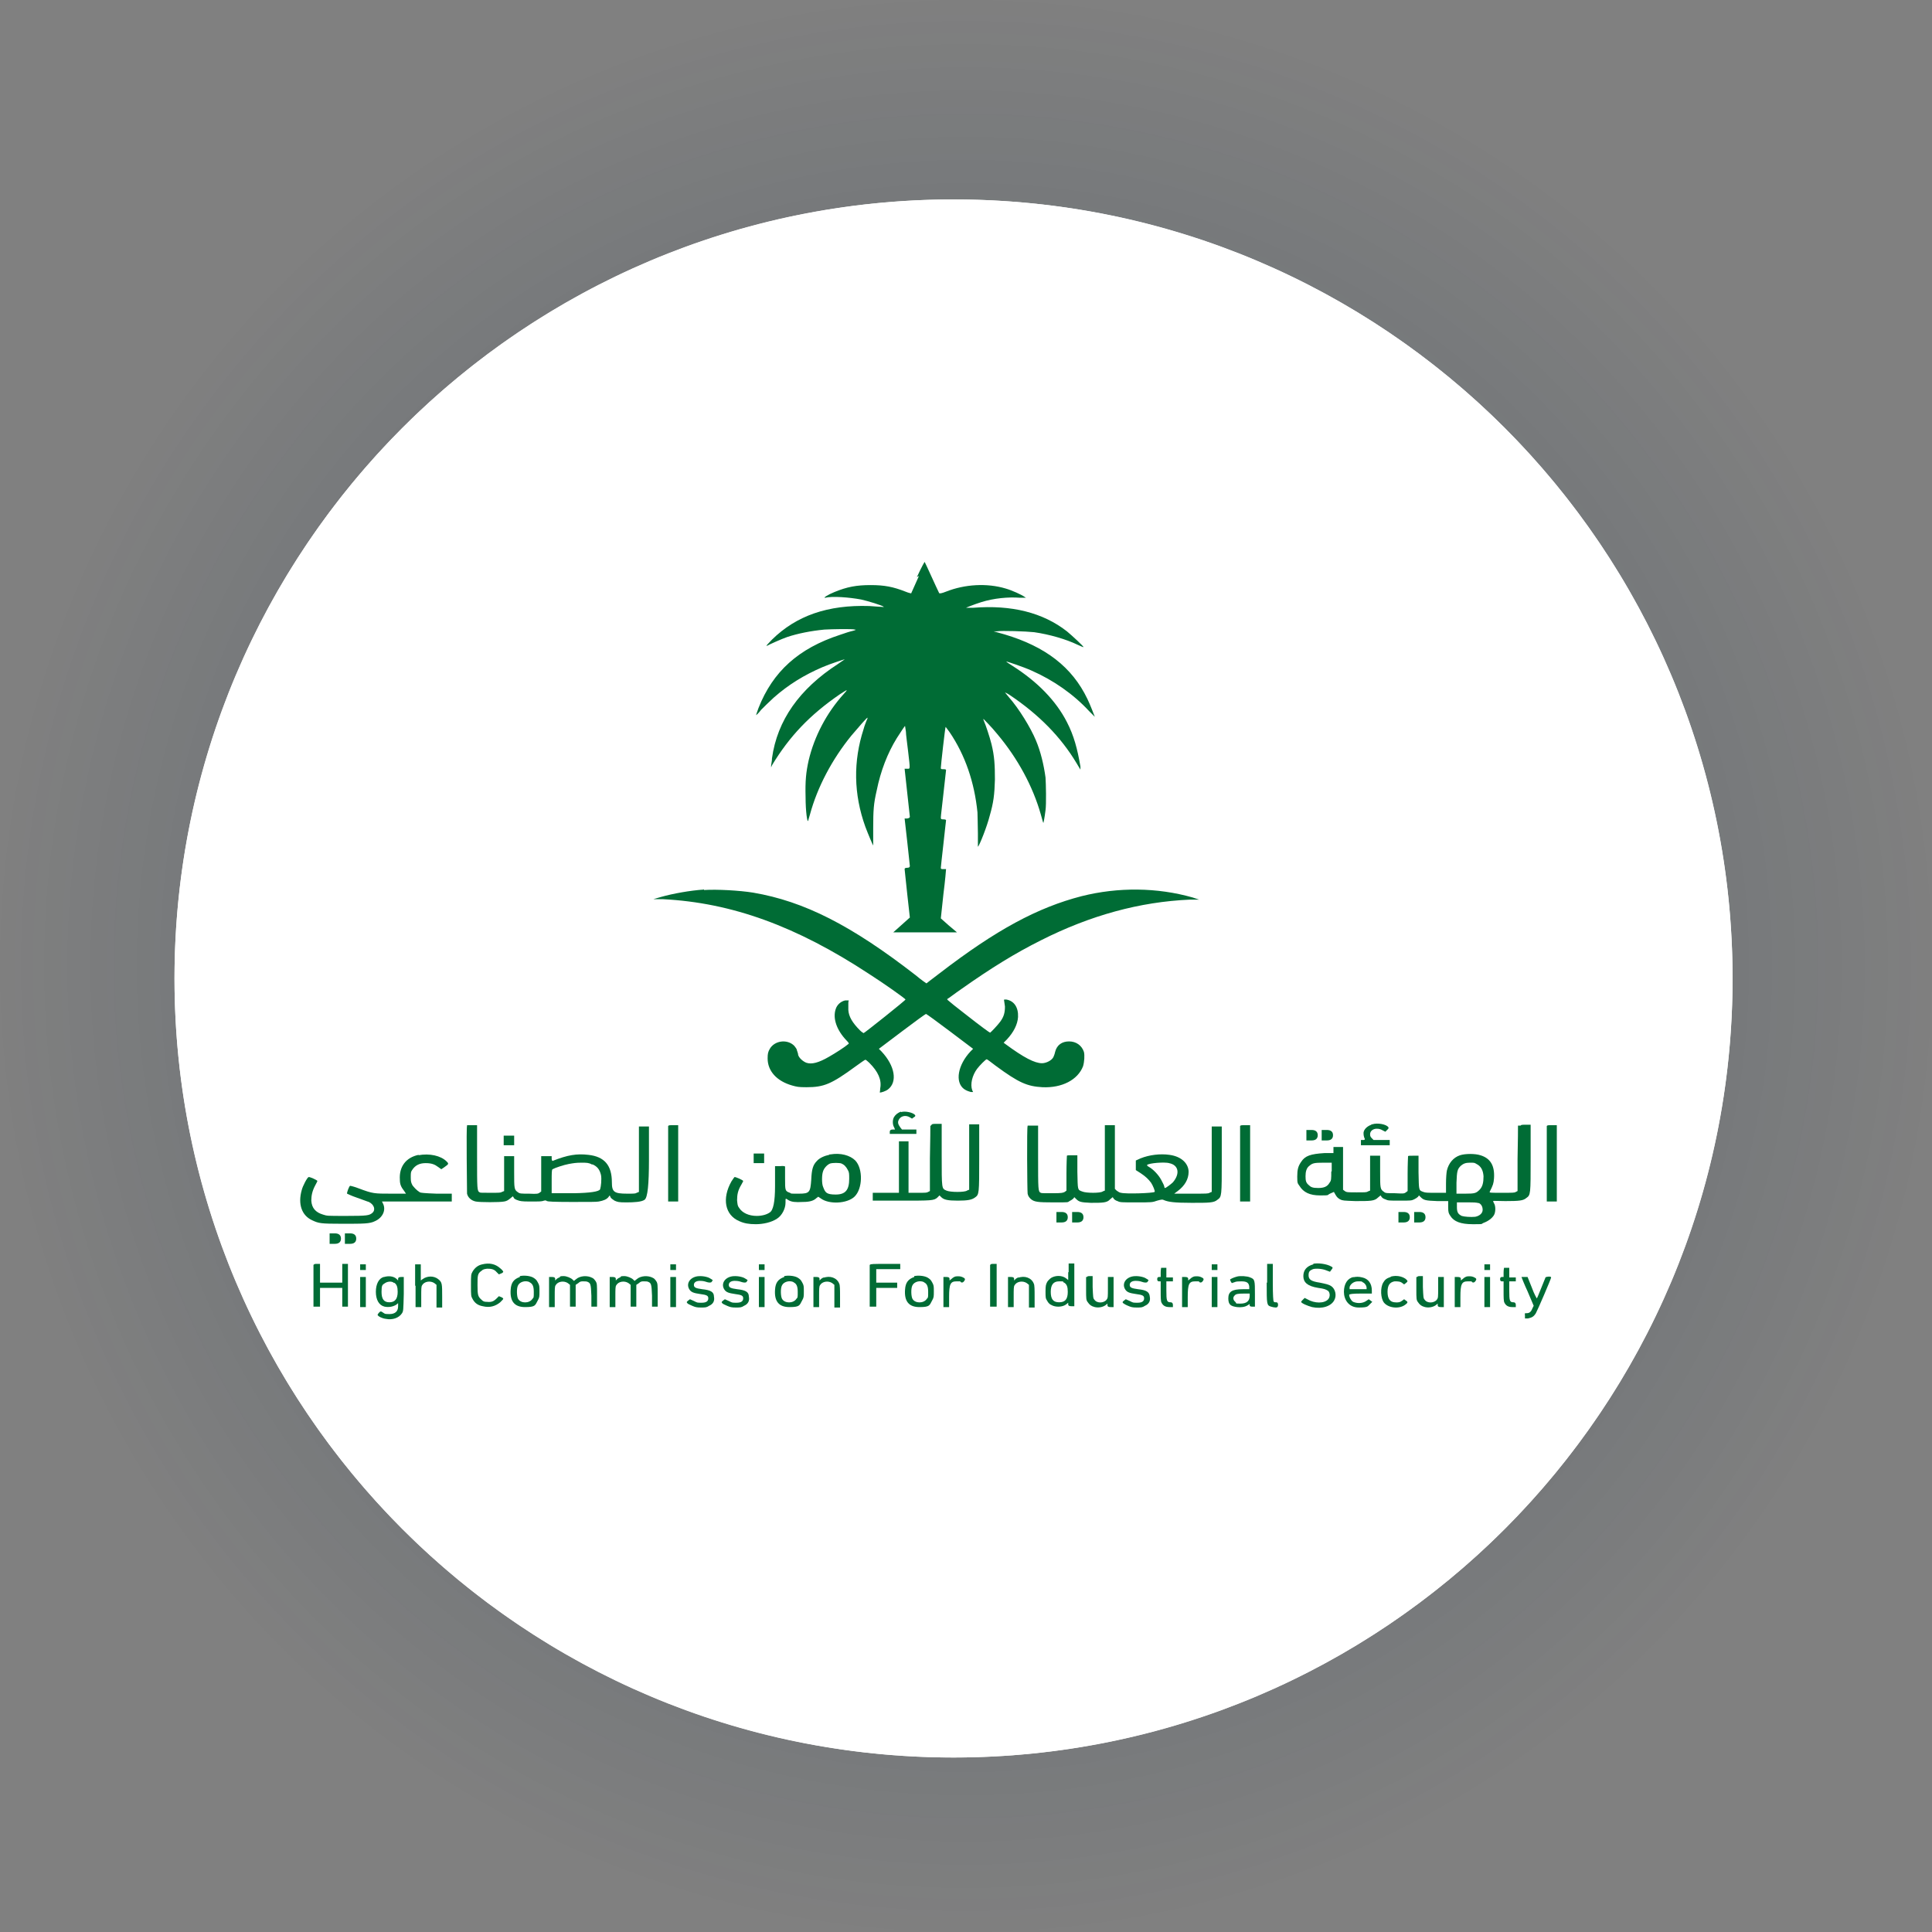 <svg xmlns="http://www.w3.org/2000/svg" width="310" height="310" viewBox="0 0 310 310" fill="none"><rect x="0" y="0" width="310" height="310" fill="#808080" stroke="none"/><circle cx="155" cy="155" r="155" fill="url(#paint0_radial_66_14515)" fill-opacity="0.33"></circle><circle cx="153" cy="157" r="125" fill="white"></circle><path d="M278 157C278 226.036 222.036 282 153 282C83.964 282 28 226.036 28 157C28 87.964 83.964 32 153 32C222.036 32 278 87.964 278 157Z" fill="white"></path><g clip-path="url(#clip0_66_14515)"><path d="M147.39 92.55C146.76 93.95 146.2 95.21 146.2 95.21C146.2 95.21 145.78 95.14 145.29 94.93C143.33 94.16 141.93 93.88 139.69 93.88C137.45 93.88 135.91 94.16 133.88 95C132.83 95.42 131.99 95.98 132.41 95.91C133.53 95.63 136.26 95.84 138.15 96.19C139.41 96.47 141.37 97.1 141.72 97.31C141.86 97.403 141.813 97.427 141.58 97.38C141.37 97.38 140.46 97.31 139.48 97.24C132.83 97.03 127.79 98.78 123.87 102.63C123.38 103.12 122.96 103.61 122.96 103.61H123.1C123.31 103.47 125.48 102.49 126.32 102.21C128 101.65 130.1 101.23 132.27 101.02C133.46 100.95 136.75 100.88 137.17 101.02C137.38 101.02 137.38 101.09 136.82 101.23C136.47 101.3 135.56 101.58 134.79 101.86C128.14 104.03 124.01 107.74 121.7 113.62C121.49 114.25 121.28 114.74 121.35 114.74C121.35 114.74 121.77 114.39 122.12 113.9C122.54 113.48 123.45 112.57 124.15 111.94C126.53 109.84 129.05 108.3 131.99 107.04C133.11 106.55 135.49 105.78 135.56 105.78C135.56 105.78 135.07 106.13 134.44 106.55C128.28 110.54 124.71 115.58 123.87 121.67C123.87 122.16 123.73 122.65 123.73 122.79V123.14L123.87 122.79C126.67 118.17 129.89 114.74 134.79 111.38C135.35 111.03 135.77 110.75 135.84 110.75C135.91 110.75 135.7 111.03 135.42 111.31C132.62 114.39 130.66 118.17 129.75 122.02C129.33 123.91 129.19 125.31 129.26 127.9C129.26 130.21 129.54 132.1 129.68 131.68C129.68 131.68 129.82 131.12 129.96 130.7C131.15 126.29 133.53 121.81 136.61 118.03C137.8 116.63 139.13 115.09 139.2 115.16C139.2 115.16 139.2 115.37 139.06 115.58C138.99 115.79 138.71 116.42 138.57 116.98C136.89 122.16 136.96 127.41 138.85 132.66C139.27 133.78 140.04 135.6 140.11 135.67V132.94C140.11 130 140.18 128.95 140.67 126.85C141.3 123.7 142.42 120.83 143.89 118.45C144.59 117.33 145.22 116.42 145.22 116.49C145.22 116.49 145.29 116.91 145.36 117.4C145.36 117.89 145.57 119.29 145.71 120.55C146.06 123.56 146.06 123.35 145.57 123.35C145.08 123.35 145.15 123.35 145.15 123.35C145.15 123.35 145.43 125.87 145.99 131.05C145.99 131.19 145.85 131.283 145.57 131.33C145.29 131.33 145.15 131.33 145.15 131.33C145.15 131.33 145.36 133.08 145.57 135.04C145.78 137.07 145.99 138.82 145.99 138.96C145.99 139.147 145.85 139.24 145.57 139.24C145.29 139.24 145.15 139.31 145.15 139.45C145.15 139.59 145.36 141.34 145.57 143.44L145.99 147.22L144.66 148.41L143.33 149.6H153.55L152.22 148.48L150.96 147.36L151.38 143.44C151.66 141.27 151.8 139.52 151.8 139.45H151.38C151.03 139.45 150.96 139.45 150.96 139.24C150.96 139.03 151.17 137.35 151.38 135.39C151.59 133.36 151.8 131.68 151.8 131.61C151.8 131.54 151.66 131.47 151.38 131.47C151.1 131.47 150.96 131.47 150.96 131.19C150.96 130.91 151.17 129.3 151.38 127.34C151.59 125.38 151.8 123.63 151.8 123.56C151.8 123.49 151.73 123.42 151.38 123.42C151.03 123.42 150.96 123.42 150.96 123.21C150.96 122.86 151.66 116.63 151.73 116.63C151.73 116.63 152.01 116.98 152.36 117.47C154.88 121.18 156.35 125.52 156.84 130.35C156.84 130.98 156.91 132.52 156.91 133.71V135.88C157.19 135.6 158.38 132.59 158.8 130.91C159.43 128.74 159.57 127.48 159.64 125.1C159.64 122.79 159.57 121.32 159.08 119.36C158.8 118.24 158.17 116.35 157.89 115.72C157.82 115.58 157.75 115.37 157.82 115.37C157.82 115.37 159.15 116.7 159.99 117.75C163.35 121.74 165.73 126.22 166.99 130.63C167.2 131.33 167.34 131.96 167.41 132.03C167.41 132.17 167.62 131.19 167.76 130C167.9 129.09 167.83 125.73 167.76 124.75C167.48 122.72 166.99 120.62 166.22 118.8C165.38 116.77 163.49 113.69 161.88 111.87C161.53 111.45 161.25 111.1 161.25 111.1C161.25 111.1 161.6 111.24 162.02 111.52C166.71 114.67 170.21 118.24 172.73 122.44L173.36 123.49V123C172.87 120.13 172.31 118.03 171.19 115.86C169.44 112.43 166.43 109.35 162.44 106.83C161.88 106.48 161.46 106.2 161.46 106.13C161.53 106.13 164.12 106.97 165.52 107.6C169.02 109.14 172.24 111.38 174.76 114.11C175.25 114.6 175.67 115.02 175.67 115.02C175.67 115.02 174.9 112.99 174.48 112.15C172.03 107.04 167.76 103.75 161.18 101.79L159.43 101.3H159.92C160.69 101.16 164.68 101.3 165.94 101.44C168.39 101.79 171.05 102.56 172.94 103.47C173.43 103.68 173.85 103.89 173.85 103.82C173.85 103.68 171.96 101.93 171.19 101.3C167.34 98.29 162.3 97.03 156.14 97.52H155.02C154.95 97.52 156.35 96.96 157.47 96.61C159.5 95.98 161.81 95.77 163.63 95.91H164.68C164.68 95.98 164.4 95.77 164.4 95.77C163.91 95.42 162.37 94.72 161.39 94.44C158.38 93.53 154.81 93.74 151.8 94.93C151.1 95.21 150.726 95.28 150.68 95.14C150.26 94.3 148.44 90.24 148.37 90.17C148.37 90.1 147.88 90.94 147.11 92.62L147.39 92.41V92.55Z" fill="#006C35"></path><path d="M112.88 142.74C110.78 142.88 107.98 143.37 106.02 143.93L104.83 144.28H106.37C117.43 144.84 127.79 148.62 139.41 156.25C141.72 157.72 145.29 160.24 145.29 160.38C145.29 160.52 138.78 165.7 138.57 165.77C138.57 165.77 138.29 165.63 138.01 165.35C136.75 164.09 136.19 163.11 136.12 162.06V160.94C136.12 160.73 136.19 160.52 136.19 160.52C136.19 160.52 135.91 160.52 135.63 160.52C134.93 160.66 134.3 161.22 134.09 161.92C133.6 163.39 134.23 165.28 135.84 166.96C136.19 167.31 136.26 167.45 136.12 167.52C135.56 168.01 134.02 168.99 133.04 169.55C131.36 170.53 130.24 170.81 129.4 170.53C128.84 170.32 128.21 169.76 128.07 169.27C128.07 169.06 127.93 168.71 127.86 168.5C127.86 168.29 127.58 168.01 127.44 167.8C126.32 166.68 124.29 166.96 123.52 168.29C123.24 168.78 123.17 169.06 123.17 169.83C123.17 171.86 124.64 173.47 127.09 174.17C127.86 174.38 128.07 174.45 129.4 174.45C132.2 174.45 133.39 173.96 137.31 171.09C138.08 170.53 138.78 170.04 138.85 170.04C138.92 170.04 139.2 170.25 139.48 170.53C140.88 171.93 141.51 173.26 141.23 174.66C141.23 175.01 141.16 175.29 141.16 175.29C141.3 175.36 142.14 175.08 142.49 174.8C144.03 173.61 143.61 171.02 141.44 168.71L141.02 168.29L144.73 165.49C146.76 163.95 148.51 162.69 148.58 162.69C148.65 162.69 150.4 163.95 152.43 165.49L156.14 168.29L155.72 168.71C153.69 170.88 153.2 173.61 154.67 174.73C155.09 175.01 155.3 175.08 155.79 175.22H156.14L156 174.94C155.65 173.96 156 172.56 156.77 171.51C157.19 170.95 158.17 169.97 158.31 169.97C158.45 169.97 159.01 170.46 159.78 171.02C163.49 173.75 164.82 174.31 167.27 174.45C170.42 174.59 172.94 173.26 173.78 171.09C173.99 170.39 174.06 169.34 173.92 168.78C173.57 167.73 172.66 167.1 171.54 167.1C170.42 167.1 169.58 167.66 169.3 168.78C169.23 169.13 169.09 169.48 169.02 169.62C168.74 170.18 167.83 170.6 167.2 170.6C166.01 170.6 164.26 169.69 161.32 167.52L161.04 167.31L161.53 166.82C162.65 165.63 163.28 164.37 163.35 163.18C163.42 161.64 162.72 160.59 161.46 160.38C161.11 160.38 161.04 160.38 161.11 160.52C161.11 160.52 161.18 161.01 161.25 161.5C161.25 162.41 161.11 163.11 160.48 163.95C160.13 164.44 159.01 165.63 158.87 165.7C158.8 165.7 157.61 164.86 154.67 162.55C153.48 161.64 152.36 160.73 152.22 160.59C151.94 160.38 151.94 160.31 152.08 160.24C152.15 160.24 153.13 159.47 154.25 158.7C159.01 155.34 162.86 152.96 167.06 150.86C174.97 146.87 182.88 144.7 190.93 144.35H192.4L191.35 144C185.68 142.39 179.45 142.32 173.57 143.79C166.5 145.61 159.85 149.18 150.75 156.18C149.63 157.02 148.65 157.79 148.65 157.79C148.65 157.79 147.81 157.23 146.9 156.46C136.61 148.48 129.05 144.63 120.86 143.23C118.69 142.88 115.05 142.67 112.95 142.81V142.67L112.88 142.74Z" fill="#006C35"></path><path d="M144.59 178.37C144.1 178.51 143.68 178.86 143.47 179.21C143.19 179.63 143.19 180.47 143.47 180.89L143.61 181.24H143.19C142.91 181.24 142.77 181.38 142.77 181.59V181.94H147.04V181.24H144.73L144.45 180.89C144.1 180.4 144.03 180.12 144.17 179.77C144.45 179.07 145.29 178.86 145.99 179.28L146.34 179.49L146.62 179.28C146.9 179.14 146.9 179 146.83 178.93C146.55 178.51 145.22 178.23 144.59 178.44V178.37Z" fill="#006C35"></path><path d="M220.049 180.47C219.419 180.68 218.859 181.17 218.789 181.73C218.789 182.08 218.789 182.29 218.999 182.78C218.999 182.874 218.906 182.92 218.719 182.92H218.369V183.76H222.989V182.92H220.399L220.119 182.64C219.909 182.43 219.839 182.29 219.839 182.01C219.839 181.17 220.959 180.82 221.869 181.38L222.289 181.59L222.569 181.31C222.779 181.1 222.849 181.03 222.779 180.89C222.499 180.4 221.029 180.12 220.189 180.4H220.049V180.47Z" fill="#006C35"></path><path d="M74.939 180.68C74.799 180.75 74.939 190.97 74.939 191.53C75.079 192.16 75.639 192.65 76.339 192.79C77.039 192.93 80.189 192.93 80.889 192.79C81.309 192.72 81.519 192.58 81.869 192.3L82.289 191.95L82.429 192.16C82.429 192.3 82.779 192.51 83.059 192.58C83.409 192.72 83.689 192.79 85.019 192.79C86.349 192.79 86.699 192.79 87.049 192.72C87.469 192.58 87.609 192.58 87.749 192.72C87.889 192.79 88.729 192.86 91.739 192.86C94.749 192.86 95.729 192.86 96.079 192.79C96.849 192.65 97.339 192.44 97.619 192.09L97.829 191.81L97.969 192.09C97.969 192.23 98.389 192.51 98.599 192.65C99.089 192.86 99.229 192.93 100.489 192.93C101.749 192.93 102.939 192.86 103.429 192.51C103.919 192.16 104.129 190.06 104.129 186.07V180.75H102.519V191.25L102.169 191.39C101.959 191.53 101.749 191.53 100.629 191.53C98.529 191.53 98.179 191.25 98.179 189.71C98.179 186.98 96.989 185.58 94.399 185.3C92.579 185.09 91.109 185.3 88.659 186.28C88.659 186.28 88.519 186.21 88.519 185.93V185.51H86.839V191.18L86.559 191.39C86.349 191.53 86.209 191.6 84.879 191.53C83.619 191.53 83.409 191.53 83.129 191.32C82.499 190.9 82.499 190.76 82.499 188.03V185.51H80.889V191.11L80.539 191.25C80.329 191.39 80.119 191.39 78.719 191.39C77.319 191.39 77.039 191.39 76.969 191.32C76.549 191.11 76.549 190.83 76.549 185.58V180.54H74.939V180.68ZM95.099 186.84C95.869 187.19 96.219 187.68 96.429 188.52C96.569 189.22 96.429 190.41 96.289 190.83C96.103 191.203 94.703 191.413 92.089 191.46H88.519V189.57C88.519 188.24 88.519 187.68 88.659 187.61C89.009 187.4 90.479 186.91 91.249 186.77C92.019 186.63 92.439 186.56 93.279 186.56C94.119 186.56 94.469 186.56 94.959 186.84H95.099Z" fill="#006C35"></path><path d="M107.209 180.68V192.79H108.819V180.54H108.049C107.489 180.54 107.279 180.54 107.209 180.68Z" fill="#006C35"></path><path d="M149.279 180.68C149.279 180.68 149.279 183.13 149.209 185.93V191.11L148.929 191.25C148.719 191.39 148.509 191.39 147.249 191.39H145.779V183.13H144.239V191.39H140.039V192.65H144.449C149.489 192.65 149.839 192.65 150.399 192.16L150.749 191.81L151.029 192.09C151.449 192.51 152.079 192.65 153.689 192.65C155.299 192.65 155.929 192.51 156.419 192.16C157.119 191.67 157.119 191.6 157.119 185.72V180.4H155.509V190.9C155.439 190.9 155.159 191.04 155.159 191.04C154.809 191.32 152.499 191.32 151.869 191.04C151.099 190.69 151.099 190.9 151.099 185.3V180.33H150.329C149.769 180.33 149.559 180.33 149.489 180.47L149.279 180.68Z" fill="#006C35"></path><path d="M164.889 180.68C164.749 180.75 164.819 190.97 164.889 191.53C164.959 191.88 165.099 192.09 165.379 192.37C165.939 192.86 166.499 192.93 169.089 192.93C171.679 192.93 171.259 192.93 171.609 192.72C171.889 192.58 172.099 192.44 172.239 192.3L172.379 192.09L172.659 192.37C173.149 192.86 173.429 192.93 175.039 193C176.929 193 177.629 193 178.119 192.44L178.539 192.09L178.679 192.3C178.749 192.44 179.029 192.65 179.309 192.72C179.729 192.93 179.869 192.93 182.319 192.93C184.769 192.93 184.909 192.93 185.679 192.65C186.449 192.44 186.519 192.44 186.799 192.58C187.499 192.86 188.409 193 191.209 193C194.009 193 194.779 193 195.339 192.51C196.039 192.02 196.039 191.95 196.039 186.07V180.75H194.429V191.25C194.359 191.25 194.079 191.39 194.079 191.39C193.869 191.53 193.659 191.53 191.139 191.53H188.409L188.969 191.11C190.089 190.27 190.719 189.22 190.719 188.03C190.719 186.84 189.739 185.58 187.639 185.3C186.169 185.09 184.419 185.3 183.019 185.86L182.249 186.21V187.75L183.019 188.24C183.859 188.8 184.279 189.22 184.699 189.78C184.979 190.2 185.399 191.18 185.259 191.25C184.979 191.46 180.639 191.6 179.869 191.39C179.659 191.39 179.379 191.18 179.169 191.04L178.889 190.76V180.54H177.279V191.04C177.209 191.04 176.929 191.18 176.929 191.18C176.579 191.46 174.269 191.46 173.639 191.18C172.869 190.9 172.939 190.97 172.869 188.03V185.37H172.029C171.469 185.37 171.259 185.37 171.189 185.44C171.189 185.44 171.119 186.77 171.119 188.31V191.04L170.839 191.25C170.559 191.39 170.419 191.46 168.879 191.46C167.339 191.46 167.129 191.46 166.989 191.39C166.569 191.18 166.569 190.9 166.569 185.65V180.61H164.889V180.68ZM187.569 186.63C189.109 186.91 189.389 188.31 188.199 189.71C187.919 189.99 187.079 190.62 186.939 190.62C186.799 190.62 186.869 190.48 186.799 190.34C186.799 190.2 186.519 189.71 186.309 189.29C185.889 188.52 185.049 187.61 184.279 187.19C184.139 187.12 183.999 186.98 184.069 186.91C184.419 186.63 186.729 186.42 187.639 186.63H187.569Z" fill="#006C35"></path><path d="M198.98 180.68V192.79H200.59V180.54H199.82C199.26 180.54 199.05 180.54 198.98 180.68Z" fill="#006C35"></path><path d="M243.57 180.68C243.57 180.68 243.57 183.13 243.5 185.93V191.11L243.22 191.25C243.01 191.39 242.8 191.39 240.98 191.39C239.16 191.39 239.02 191.39 239.02 191.25C239.58 190.13 239.65 189.92 239.72 189.08C239.86 187.05 239.16 185.86 237.55 185.37C236.71 185.09 235.1 185.09 234.26 185.37C233.21 185.72 232.44 186.63 232.16 187.82C232.09 188.17 232.02 189.01 232.02 189.92V191.39H230.41C229.08 191.39 228.73 191.39 228.38 191.25C227.61 190.97 227.68 191.04 227.61 188.1V185.44H226.77C226.21 185.44 226 185.44 225.93 185.51C225.93 185.51 225.86 186.84 225.86 188.38V191.11L225.58 191.32C225.3 191.53 225.16 191.53 223.83 191.46C222.57 191.46 222.29 191.46 222.08 191.25C221.45 190.83 221.45 190.69 221.45 187.96V185.44H219.84V191.04C219.77 191.04 219.49 191.18 219.49 191.18C219.28 191.32 219.07 191.32 217.67 191.32C216.27 191.32 216.06 191.32 215.78 191.11L215.5 190.9V184.04H213.96V185.02H212.49C210.32 185.16 209.41 185.44 208.78 186.42C208.29 187.12 208.15 187.68 208.15 188.8C208.15 189.92 208.22 189.85 208.5 190.27C209.13 191.32 210.18 191.81 211.79 191.81C213.4 191.81 212.84 191.81 213.4 191.53L214.03 191.25L214.31 191.74C214.52 192.09 214.66 192.23 215.01 192.44C215.43 192.65 215.57 192.65 217.46 192.72C219.91 192.72 220.54 192.72 221.1 192.16L221.52 191.81L221.66 192.02C221.73 192.16 222.01 192.37 222.29 192.44C222.71 192.65 222.85 192.65 224.6 192.65C226.35 192.65 226.49 192.65 226.91 192.44C227.19 192.3 227.4 192.16 227.54 192.02L227.68 191.81L227.96 192.09C228.45 192.58 228.73 192.65 230.62 192.72H232.37V193.7C232.37 194.54 232.44 194.68 232.72 195.1C233.28 196.01 234.4 196.43 236.29 196.43C238.18 196.43 237.55 196.43 238.04 196.22C238.81 195.94 239.44 195.45 239.72 194.96C240 194.47 240 193.49 239.72 193.07C239.65 192.93 239.58 192.79 239.58 192.72C239.58 192.65 240.42 192.72 241.54 192.72C243.78 192.72 244.41 192.65 244.9 192.23C245.6 191.74 245.6 191.67 245.6 185.79V180.47H244.83C244.27 180.47 244.06 180.47 243.99 180.61H243.57V180.68ZM213.61 187.96C213.61 189.22 213.61 189.43 213.33 189.78C212.98 190.41 212.42 190.62 211.51 190.62C210.6 190.62 210.32 190.48 209.97 190.13C209.55 189.78 209.48 189.43 209.48 188.73C209.48 188.03 209.62 187.4 210.11 187.05C210.6 186.63 210.88 186.56 212.42 186.56H213.68V187.96H213.61ZM236.92 186.77C237.62 187.12 237.97 187.75 238.04 188.73C238.04 189.71 237.9 190.41 237.41 190.9C236.85 191.46 236.64 191.53 235.1 191.53H233.7V189.78C233.77 187.89 233.84 187.61 234.4 187.05C234.82 186.7 235.17 186.56 235.87 186.56C236.57 186.56 236.57 186.56 236.92 186.77ZM237.2 193C237.62 193.14 237.9 193.56 237.9 194.12C237.9 194.68 237.41 195.1 236.71 195.24C236.01 195.31 234.96 195.24 234.54 195.1C233.98 194.82 233.77 194.54 233.77 193.7V192.93H235.31C236.43 192.93 236.99 192.93 237.27 193.07L237.2 193Z" fill="#006C35"></path><path d="M248.189 180.68V192.79H249.799V180.54H249.029C248.469 180.54 248.259 180.54 248.189 180.68Z" fill="#006C35"></path><path d="M209.619 182.15V182.99H210.459C211.089 182.99 211.439 182.71 211.439 182.15C211.439 181.59 211.089 181.31 210.459 181.31H209.619V182.15Z" fill="#006C35"></path><path d="M212.07 182.15V182.99H212.91C213.54 182.99 213.89 182.71 213.89 182.15C213.89 181.59 213.54 181.31 212.91 181.31H212.07V182.15Z" fill="#006C35"></path><path d="M80.82 182.92V183.76H82.5V182.22H80.82V183.06V182.92Z" fill="#006C35"></path><path d="M120.93 185.79V186.63H122.61V185.09H120.93V185.93V185.79Z" fill="#006C35"></path><path d="M67.17 185.3C65.14 185.72 64.02 187.19 64.16 189.29C64.16 190.06 64.37 190.48 64.86 191.11L65.14 191.53H62.76C60.03 191.53 59.82 191.53 57.58 190.69C56.88 190.41 56.25 190.27 56.18 190.27C56.04 190.27 55.62 191.39 55.69 191.53C55.69 191.53 56.39 191.88 57.23 192.16C58.07 192.44 58.91 192.79 59.19 192.86C60.03 193.28 60.31 194.12 59.75 194.61C59.26 195.03 58.91 195.1 55.62 195.1C52.33 195.1 52.54 195.1 51.84 194.89C50.65 194.54 50.02 193.84 49.95 192.65C49.95 191.88 50.09 191.11 50.58 190.2C50.79 189.85 50.93 189.5 50.93 189.5C50.93 189.36 49.67 188.8 49.53 188.87C49.32 188.87 48.55 190.34 48.41 190.97C47.78 193.21 48.41 195.03 50.09 195.8C51.14 196.29 51.42 196.36 54.92 196.36C58.42 196.36 59.33 196.36 60.17 195.94C61.43 195.38 61.99 194.12 61.43 193.07L61.29 192.79H72.49V191.53H70.04C68.08 191.46 67.52 191.39 67.38 191.32C66.82 190.97 66.47 190.55 66.19 190.2C65.98 189.78 65.91 189.64 65.91 188.94C65.91 188.24 65.91 188.03 66.12 187.75C66.61 186.98 67.31 186.63 68.29 186.63C69.27 186.63 69.76 186.84 70.32 187.26L70.81 187.61L71.23 187.33C72 186.77 72.07 186.77 71.65 186.35C70.74 185.44 68.92 185.02 67.1 185.37H67.17V185.3Z" fill="#006C35"></path><path d="M133.039 185.3C132.339 185.44 131.499 185.79 131.079 186.28C130.449 186.91 130.239 187.61 130.169 189.29C130.029 191.32 129.889 191.53 128.209 191.53C126.529 191.53 127.089 191.53 126.739 191.39C125.969 191.11 125.969 191.04 125.969 189.08C125.969 187.12 125.969 187.26 125.969 187.19C125.969 187.12 125.689 187.05 125.129 187.12H124.359V190.34C124.359 192.79 124.079 194.19 123.519 194.54C123.029 194.89 122.259 195.1 121.419 195.1C120.159 195.1 119.109 194.61 118.619 193.84C118.339 193.49 118.339 193.28 118.269 192.58C118.269 191.67 118.409 190.97 118.969 190.06C119.109 189.78 119.249 189.57 119.249 189.5C119.249 189.36 117.989 188.8 117.849 188.87C117.849 188.87 117.569 189.22 117.359 189.57C115.819 192.3 116.309 194.96 118.619 195.94C119.389 196.29 120.159 196.43 121.279 196.43C122.399 196.43 123.799 196.15 124.709 195.52C125.479 195.03 126.039 193.91 126.039 193C126.039 192.09 126.039 192.3 126.529 192.58C127.019 192.86 127.579 192.93 128.839 192.86C129.959 192.86 130.589 192.65 131.009 192.23L131.289 192.02L131.709 192.3C133.039 193.28 135.909 193.14 137.099 192.02C138.429 190.76 138.499 187.54 137.239 186.21C136.399 185.37 134.859 184.95 133.249 185.23H133.109L133.039 185.3ZM134.999 186.7C135.419 186.84 135.769 187.19 136.049 187.75C136.259 188.1 136.259 188.38 136.259 189.15C136.259 190.97 135.629 191.67 134.089 191.67C132.549 191.67 132.409 191.32 132.059 190.41C131.849 189.92 131.849 188.52 132.059 187.96C132.199 187.47 132.689 186.91 133.179 186.7C133.599 186.56 134.649 186.56 135.069 186.7H134.999Z" fill="#006C35"></path><path d="M169.51 195.31V196.15H170.35C170.98 196.15 171.33 195.87 171.33 195.31C171.33 194.75 170.98 194.47 170.35 194.47H169.51V195.31Z" fill="#006C35"></path><path d="M172.029 195.31V196.15H172.869C173.499 196.15 173.849 195.87 173.849 195.31C173.849 194.75 173.499 194.47 172.869 194.47H172.029V195.31Z" fill="#006C35"></path><path d="M224.389 195.31V196.15H225.229C225.859 196.15 226.209 195.87 226.209 195.31C226.209 194.75 225.859 194.47 225.229 194.47H224.389V195.31Z" fill="#006C35"></path><path d="M226.91 195.31V196.15H227.75C228.38 196.15 228.73 195.87 228.73 195.31C228.73 194.75 228.38 194.47 227.75 194.47H226.91V195.31Z" fill="#006C35"></path><path d="M52.889 198.74V199.58H53.729C54.359 199.58 54.709 199.3 54.709 198.74C54.709 198.18 54.359 197.9 53.729 197.9H52.889V198.74Z" fill="#006C35"></path><path d="M55.34 198.74V199.58H56.18C56.81 199.58 57.16 199.3 57.16 198.74C57.16 198.18 56.81 197.9 56.18 197.9H55.34V198.74Z" fill="#006C35"></path><path d="M77.39 202.87C76.69 203.01 76.2 203.43 75.85 203.99C75.57 204.48 75.57 204.55 75.57 206.23C75.57 207.91 75.57 207.98 75.85 208.47C76.2 209.1 76.69 209.45 77.46 209.59C78.58 209.87 79.49 209.59 80.26 208.96C80.54 208.68 80.75 208.47 80.75 208.4C80.75 208.33 80.61 208.19 80.4 208.12L80.05 207.98L79.7 208.33C79.21 208.82 78.86 208.96 78.16 208.89C77.67 208.89 77.53 208.82 77.25 208.54C76.69 208.05 76.62 207.77 76.62 206.23C76.62 204.69 76.62 204.34 77.25 203.92C77.53 203.64 77.74 203.64 78.16 203.57C78.86 203.57 79.28 203.64 79.7 204.13L80.05 204.48L80.4 204.34C80.61 204.27 80.75 204.13 80.75 204.06C80.75 203.99 80.54 203.71 80.26 203.5C79.49 202.8 78.51 202.59 77.39 202.87Z" fill="#006C35"></path><path d="M210.739 202.87C209.689 203.15 209.129 203.78 209.129 204.76C209.129 205.74 209.759 206.37 211.509 206.65C212.489 206.79 212.699 206.86 213.119 207.14C213.399 207.42 213.469 208.05 213.119 208.47C212.489 209.17 210.949 209.17 209.759 208.47L209.339 208.26L209.059 208.54C208.919 208.68 208.779 208.82 208.779 208.89C208.779 209.1 209.759 209.52 210.529 209.73C212.139 210.08 213.609 209.59 214.099 208.61C214.519 207.84 214.239 206.79 213.609 206.37C213.189 206.09 212.769 206.02 211.789 205.81C210.389 205.6 209.969 205.32 209.969 204.62C209.969 203.92 210.249 203.85 210.669 203.64C211.159 203.5 212.209 203.57 212.839 203.85L213.399 204.06L213.609 203.78C213.889 203.43 213.889 203.36 213.609 203.22C212.909 202.8 211.439 202.59 210.599 202.8H210.739V202.87Z" fill="#006C35"></path><path d="M50.299 202.94V209.66H51.349V206.65H54.919V209.66H55.829V202.8H54.919V205.81H51.349V202.8H50.859C50.579 202.8 50.369 202.8 50.369 202.94H50.299Z" fill="#006C35"></path><path d="M57.789 203.29V203.78H58.699V202.87H57.789V203.36V203.29Z" fill="#006C35"></path><path d="M66.679 206.3V209.73H67.589V208.12C67.589 206.79 67.589 206.44 67.729 206.23C68.079 205.6 69.059 205.46 69.689 205.88L70.039 206.16V209.8H70.949V208.05C70.949 206.02 70.949 205.74 70.319 205.25C69.619 204.69 68.569 204.69 67.799 205.25L67.519 205.46V202.87H66.609V206.3H66.679Z" fill="#006C35"></path><path d="M107.559 203.29V203.78H108.469V202.87H107.559V203.36V203.29Z" fill="#006C35"></path><path d="M121.77 203.29V203.78H122.68V202.87H121.77V203.36V203.29Z" fill="#006C35"></path><path d="M139.549 202.94V209.66H140.599V206.65H143.959V205.81H140.599V203.64H144.449V202.8H142.069C140.249 202.8 139.619 202.8 139.619 202.94H139.549Z" fill="#006C35"></path><path d="M158.869 202.94V209.66H159.919V202.8H159.429C159.149 202.8 158.939 202.8 158.939 202.94H158.869Z" fill="#006C35"></path><path d="M171.4 204.13V205.39L171.05 205.11C170.42 204.62 169.37 204.62 168.67 205.04C168.46 205.18 168.18 205.46 168.04 205.67C167.83 206.09 167.76 206.23 167.76 207.21C167.76 208.19 167.76 208.33 168.04 208.75C168.18 209.03 168.46 209.31 168.67 209.38C169.37 209.8 170.49 209.73 171.05 209.31L171.4 209.03V209.31C171.4 209.497 171.563 209.59 171.89 209.59H172.38V202.73H171.47V203.99V204.13H171.4ZM170.77 205.81C171.19 206.09 171.33 206.51 171.33 207.28C171.33 208.47 170.91 208.96 169.93 208.96C168.95 208.96 168.6 208.4 168.6 207.28C168.6 206.16 169.02 205.6 169.93 205.6C170.84 205.6 170.49 205.6 170.7 205.81H170.77Z" fill="#006C35"></path><path d="M194.43 203.29V203.78H195.34V202.87H194.43V203.36V203.29Z" fill="#006C35"></path><path d="M203.25 205.88C203.25 209.31 203.25 209.45 203.95 209.66C204.16 209.73 204.51 209.8 204.72 209.8C204.93 209.8 205.07 209.66 205.07 209.38C205.07 209.1 204.977 208.96 204.79 208.96C204.51 208.96 204.44 208.96 204.37 208.82C204.3 208.75 204.23 207.91 204.23 205.74V202.8H203.32V205.81H203.25V205.88Z" fill="#006C35"></path><path d="M238.18 203.29V203.78H239.09V202.87H238.18V203.36V203.29Z" fill="#006C35"></path><path d="M186.31 203.43C186.31 203.43 186.24 203.78 186.24 204.2V204.9H185.96C185.773 204.9 185.68 205.017 185.68 205.25C185.68 205.484 185.773 205.6 185.96 205.6H186.24V207.14C186.24 208.12 186.24 208.82 186.38 209.03C186.59 209.45 186.94 209.73 187.64 209.73H188.2V209.38C188.2 209.1 188.06 208.96 187.85 208.96C187.22 208.96 187.15 208.75 187.15 207.07V205.6H188.2V204.97H187.15V203.43H186.24H186.31Z" fill="#006C35"></path><path d="M241.329 203.43C241.329 203.43 241.259 203.78 241.259 204.2V204.9H240.979C240.793 204.9 240.699 205.017 240.699 205.25C240.699 205.484 240.793 205.6 240.979 205.6H241.259V207.14C241.259 208.12 241.259 208.82 241.399 209.03C241.609 209.45 241.959 209.73 242.659 209.73H243.219V209.38C243.219 209.1 243.079 208.96 242.869 208.96C242.239 208.96 242.169 208.75 242.169 207.07V205.6H243.219V204.97H242.169V203.43H241.259H241.329Z" fill="#006C35"></path><path d="M61.569 204.9C60.799 205.11 60.309 206.02 60.309 207.28C60.309 208.54 60.799 209.45 61.709 209.66C62.409 209.8 63.039 209.66 63.529 209.38L63.879 209.1V209.59C63.879 210.43 63.389 210.85 62.479 210.85C61.569 210.85 61.779 210.78 61.289 210.5C61.079 210.36 61.009 210.43 60.799 210.64C60.659 210.78 60.589 210.92 60.589 210.99C60.659 211.2 61.289 211.55 61.919 211.62C62.969 211.83 64.019 211.48 64.509 210.71C64.719 210.36 64.719 210.29 64.789 207.63V204.9H64.369C64.042 204.9 63.879 204.993 63.879 205.18V205.46L63.599 205.18C63.109 204.76 62.339 204.69 61.639 204.9H61.569ZM63.249 205.81C63.669 206.09 63.809 206.51 63.809 207.28C63.809 208.4 63.389 208.96 62.479 208.96C61.569 208.96 61.219 208.4 61.219 207.28C61.219 206.16 61.359 206.16 61.779 205.88C62.199 205.6 62.899 205.53 63.249 205.88V205.81Z" fill="#006C35"></path><path d="M83.41 204.9C82.43 205.25 82.01 205.81 81.94 206.93C81.8 208.82 82.57 209.73 84.25 209.73C85.93 209.73 85.86 209.45 86.28 208.68C86.56 208.19 86.56 208.05 86.56 207.21C86.56 206.37 86.56 206.23 86.28 205.74C86.07 205.32 85.86 205.18 85.51 204.97C84.95 204.69 84.04 204.62 83.41 204.76V204.9ZM84.95 205.74C85.44 205.95 85.65 206.37 85.65 207.28C85.65 208.19 85.65 208.19 85.44 208.4C84.95 209.17 83.55 209.17 83.13 208.4C82.92 208.05 82.85 206.72 83.13 206.23C83.41 205.67 84.32 205.39 85.02 205.74H84.95Z" fill="#006C35"></path><path d="M89.92 204.9C89.71 204.97 89.43 205.11 89.29 205.25L89.08 205.46V205.18C89.08 204.994 88.916 204.9 88.59 204.9H88.1V209.73H89.01V208.12C89.01 206.79 89.01 206.44 89.15 206.23C89.5 205.6 90.48 205.46 91.11 205.88L91.46 206.16V209.66H92.37V206.16L92.79 205.88C93.07 205.6 93.28 205.6 93.56 205.6C93.84 205.6 94.12 205.6 94.26 205.67C94.75 205.88 94.82 206.02 94.89 207.91V209.66H95.8V207.84C95.8 206.16 95.8 205.95 95.59 205.6C95.45 205.39 95.24 205.11 95.03 205.04C94.26 204.62 93.07 204.69 92.44 205.25L92.09 205.53L91.88 205.32C91.6 205.04 90.9 204.76 90.48 204.76C90.06 204.76 89.92 204.76 89.78 204.9H89.92Z" fill="#006C35"></path><path d="M99.65 204.9C99.44 204.97 99.16 205.11 99.02 205.25L98.81 205.46V205.18C98.81 204.994 98.647 204.9 98.32 204.9H97.83V209.73H98.74V208.12C98.74 206.79 98.74 206.44 98.88 206.23C99.23 205.6 100.21 205.46 100.84 205.88L101.19 206.16V209.66H102.1V206.16L102.52 205.88C102.8 205.6 103.01 205.6 103.29 205.6C103.57 205.6 103.85 205.6 103.99 205.67C104.48 205.88 104.55 206.02 104.62 207.91V209.66H105.53V207.84C105.53 206.16 105.53 205.95 105.32 205.6C105.18 205.39 104.97 205.11 104.76 205.04C103.99 204.62 102.8 204.69 102.17 205.25L101.82 205.53L101.61 205.32C101.33 205.04 100.63 204.76 100.21 204.76C99.79 204.76 99.65 204.76 99.51 204.9H99.65Z" fill="#006C35"></path><path d="M111.689 204.83C110.569 205.11 110.079 206.09 110.639 206.93C110.919 207.35 111.339 207.49 112.319 207.63C113.439 207.77 113.649 207.91 113.649 208.33C113.649 208.75 113.369 209.03 112.599 209.03C111.829 209.03 111.899 209.03 111.339 208.75L110.709 208.47L110.429 208.68C110.149 208.89 110.149 208.96 110.289 209.1C110.289 209.17 110.709 209.38 111.059 209.52C111.549 209.73 111.759 209.8 112.459 209.8C113.159 209.8 113.369 209.8 113.789 209.52C114.419 209.24 114.699 208.75 114.559 208.05C114.559 207.28 113.999 207 112.669 206.86C111.619 206.72 111.339 206.58 111.339 206.16C111.339 205.74 111.759 205.46 112.529 205.53C112.879 205.53 113.299 205.67 113.509 205.74C113.789 205.81 113.999 205.81 114.139 205.74C114.279 205.6 114.349 205.46 114.349 205.39C114.349 205.39 114.069 205.18 113.789 205.04C113.159 204.76 112.249 204.69 111.689 204.83Z" fill="#006C35"></path><path d="M117.289 204.83C116.169 205.11 115.679 206.09 116.239 206.93C116.519 207.35 116.939 207.49 117.919 207.63C119.039 207.77 119.249 207.91 119.249 208.33C119.249 208.75 118.969 209.03 118.199 209.03C117.429 209.03 117.499 209.03 116.939 208.75L116.309 208.47L116.029 208.68C115.749 208.89 115.749 208.96 115.889 209.1C115.889 209.17 116.309 209.38 116.659 209.52C117.149 209.73 117.359 209.8 118.059 209.8C118.759 209.8 118.969 209.8 119.389 209.52C120.019 209.24 120.299 208.75 120.159 208.05C120.159 207.28 119.599 207 118.269 206.86C117.219 206.72 116.939 206.58 116.939 206.16C116.939 205.74 117.359 205.46 118.129 205.53C118.479 205.53 118.899 205.67 119.109 205.74C119.389 205.81 119.599 205.81 119.739 205.74C119.879 205.6 119.949 205.46 119.949 205.39C119.949 205.39 119.669 205.18 119.389 205.04C118.759 204.76 117.849 204.69 117.289 204.83Z" fill="#006C35"></path><path d="M125.83 204.9C124.85 205.25 124.43 205.81 124.36 206.93C124.22 208.82 124.99 209.73 126.67 209.73C128.35 209.73 128.28 209.45 128.7 208.68C128.98 208.19 128.98 208.05 128.98 207.21C128.98 206.37 128.98 206.23 128.7 205.74C128.49 205.32 128.28 205.18 127.93 204.97C127.37 204.69 126.46 204.62 125.83 204.76V204.9ZM127.3 205.74C127.79 205.95 128 206.37 128 207.28C128 208.19 128 208.19 127.79 208.4C127.3 209.17 125.9 209.17 125.48 208.4C125.27 208.05 125.2 206.72 125.48 206.23C125.76 205.67 126.67 205.39 127.37 205.74H127.3Z" fill="#006C35"></path><path d="M132.34 204.9C132.13 204.97 131.85 205.11 131.71 205.25L131.5 205.46V205.18C131.5 204.993 131.336 204.9 131.01 204.9H130.52V209.73H131.43V208.12C131.43 206.79 131.43 206.44 131.57 206.23C131.92 205.6 132.9 205.46 133.53 205.88L133.88 206.16V209.8H134.79V208.05C134.79 207 134.79 206.16 134.65 205.95C134.3 205.04 133.18 204.62 132.13 205.04L132.34 204.9Z" fill="#006C35"></path><path d="M146.689 204.9C145.709 205.25 145.289 205.81 145.219 206.93C145.079 208.82 145.849 209.73 147.529 209.73C149.209 209.73 149.139 209.45 149.559 208.68C149.839 208.19 149.839 208.05 149.839 207.21C149.839 206.37 149.839 206.23 149.559 205.74C149.349 205.32 149.139 205.18 148.789 204.97C148.229 204.69 147.319 204.62 146.689 204.76V204.9ZM148.229 205.74C148.719 205.95 148.929 206.37 148.929 207.28C148.929 208.19 148.929 208.19 148.719 208.4C148.229 209.17 146.829 209.17 146.409 208.4C146.199 208.05 146.129 206.72 146.409 206.23C146.689 205.67 147.599 205.39 148.299 205.74H148.229Z" fill="#006C35"></path><path d="M153.339 204.83C153.199 204.83 152.919 204.97 152.709 205.18L152.359 205.46V205.18C152.359 204.993 152.196 204.9 151.869 204.9H151.379V209.73H152.289V208.12C152.289 206.02 152.499 205.6 153.479 205.6C154.459 205.6 153.969 205.6 154.179 205.74C154.366 205.833 154.529 205.787 154.669 205.6C154.949 205.25 154.879 205.11 154.389 204.9C154.039 204.76 153.689 204.76 153.199 204.83H153.339Z" fill="#006C35"></path><path d="M163.56 204.9C163.35 204.97 163.07 205.11 162.93 205.25L162.72 205.46V205.18C162.72 204.993 162.557 204.9 162.23 204.9H161.74V209.73H162.65V208.12C162.65 206.79 162.65 206.44 162.79 206.23C163.14 205.6 164.12 205.46 164.75 205.88L165.1 206.16V209.8H166.01V208.05C166.01 207 166.01 206.16 165.87 205.95C165.52 205.04 164.4 204.62 163.35 205.04L163.56 204.9Z" fill="#006C35"></path><path d="M181.619 204.83C180.499 205.11 180.009 206.09 180.569 206.93C180.849 207.35 181.269 207.49 182.249 207.63C183.369 207.77 183.579 207.91 183.579 208.33C183.579 208.75 183.299 209.03 182.529 209.03C181.759 209.03 181.829 209.03 181.269 208.75L180.639 208.47L180.359 208.68C180.079 208.89 180.079 208.96 180.219 209.1C180.289 209.17 180.639 209.38 180.989 209.52C181.479 209.73 181.689 209.8 182.389 209.8C183.089 209.8 183.299 209.8 183.719 209.52C184.349 209.24 184.629 208.75 184.489 208.05C184.419 207.28 183.929 207 182.599 206.86C181.549 206.72 181.269 206.58 181.269 206.16C181.269 205.74 181.689 205.46 182.459 205.53C182.809 205.53 183.229 205.67 183.439 205.74C183.719 205.81 183.929 205.81 184.069 205.74C184.209 205.6 184.279 205.46 184.279 205.39C184.279 205.39 183.999 205.18 183.719 205.04C183.089 204.76 182.179 204.69 181.619 204.83Z" fill="#006C35"></path><path d="M191.63 204.83C191.49 204.83 191.21 204.97 191 205.18L190.65 205.46V205.18C190.65 204.993 190.487 204.9 190.16 204.9H189.67V209.73H190.58V208.12C190.58 206.02 190.79 205.6 191.77 205.6C192.75 205.6 192.26 205.6 192.47 205.74C192.657 205.833 192.82 205.787 192.96 205.6C193.24 205.25 193.17 205.11 192.68 204.9C192.33 204.76 191.98 204.76 191.49 204.83H191.63Z" fill="#006C35"></path><path d="M198.49 204.83C197.93 204.97 197.37 205.25 197.37 205.32C197.37 205.39 197.44 205.53 197.51 205.67L197.65 205.88L198.07 205.74C198.35 205.6 198.77 205.6 199.19 205.6C200.03 205.6 200.38 205.81 200.45 206.44V206.86H199.4C197.65 206.86 197.09 207.28 197.09 208.33C197.09 209.38 197.51 209.59 198.49 209.73C199.05 209.8 199.75 209.73 200.17 209.45L200.52 209.24V209.45C200.52 209.59 200.66 209.66 200.94 209.66H201.36V207.7C201.36 205.46 201.36 205.25 200.59 204.97C200.17 204.76 198.98 204.69 198.49 204.83ZM200.52 207.91C200.52 208.75 200.03 209.17 199.05 209.17C198.07 209.17 198.49 209.17 198.21 208.89C197.86 208.61 197.79 208.19 198.07 207.91C198.28 207.63 198.56 207.56 199.61 207.56H200.52V207.98V207.91Z" fill="#006C35"></path><path d="M217.179 204.9C216.199 205.11 215.639 206.02 215.639 207.28C215.639 208.54 216.409 209.8 218.019 209.8C219.629 209.8 219.419 209.59 219.909 209.17L220.189 208.89L219.909 208.68L219.629 208.47L219.209 208.75C218.719 209.1 217.949 209.17 217.319 208.96C217.039 208.89 216.899 208.75 216.689 208.4C216.549 208.19 216.479 207.91 216.479 207.77C216.479 207.63 217.109 207.56 218.299 207.56H220.119V207.07C220.119 205.95 219.559 205.18 218.579 204.97C218.019 204.83 217.599 204.83 217.039 204.97H217.179V204.9ZM218.649 205.74C218.999 205.88 219.279 206.3 219.279 206.65V206.86H216.549V206.51C216.689 206.02 217.249 205.6 217.879 205.6C218.509 205.6 218.509 205.6 218.649 205.74Z" fill="#006C35"></path><path d="M223.129 204.9C222.499 205.11 222.219 205.32 221.939 205.81C221.449 206.65 221.519 208.33 222.079 209.03C222.779 209.87 224.459 210.08 225.439 209.38C225.929 209.03 225.929 208.89 225.579 208.68L225.299 208.47L225.019 208.68C224.669 208.96 224.319 209.03 223.759 208.96C222.989 208.89 222.639 208.33 222.639 207.28C222.639 206.23 222.989 205.74 223.759 205.6C224.319 205.6 224.669 205.6 225.019 205.88L225.299 206.09L225.579 205.88C225.929 205.6 225.929 205.53 225.509 205.18C224.879 204.76 224.039 204.62 223.199 204.83L223.129 204.9Z" fill="#006C35"></path><path d="M235.38 204.83C235.24 204.83 234.96 204.97 234.75 205.18L234.4 205.46V205.18C234.4 204.993 234.237 204.9 233.91 204.9H233.42V209.73H234.33V208.12C234.33 206.02 234.54 205.6 235.52 205.6C236.5 205.6 236.01 205.6 236.22 205.74C236.407 205.833 236.57 205.787 236.71 205.6C236.99 205.25 236.92 205.11 236.43 204.9C236.08 204.76 235.73 204.76 235.24 204.83H235.38Z" fill="#006C35"></path><path d="M57.789 207.28V209.73H58.699V204.9H57.789V207.35V207.28Z" fill="#006C35"></path><path d="M107.559 207.28V209.73H108.469V204.9H107.559V207.35V207.28Z" fill="#006C35"></path><path d="M121.77 207.28V209.73H122.68V204.9H121.77V207.35V207.28Z" fill="#006C35"></path><path d="M174.27 204.97V206.86C174.27 208.4 174.27 208.61 174.55 208.96C174.83 209.38 175.11 209.59 175.67 209.73C176.3 209.87 176.93 209.73 177.35 209.45L177.7 209.17V209.45C177.7 209.637 177.863 209.73 178.19 209.73H178.68V204.9H177.77V206.58C177.77 208.19 177.77 208.26 177.56 208.54C177.14 209.1 176.02 209.17 175.6 208.54C175.39 208.33 175.39 208.12 175.32 206.51V204.76H174.9C174.62 204.76 174.48 204.76 174.41 204.9H174.27V204.97Z" fill="#006C35"></path><path d="M194.43 207.28V209.73H195.34V204.9H194.43V207.35V207.28Z" fill="#006C35"></path><path d="M227.26 204.97V206.86C227.26 208.4 227.26 208.61 227.54 208.96C227.82 209.38 228.1 209.59 228.66 209.73C229.29 209.87 229.92 209.73 230.34 209.45L230.69 209.17V209.45C230.69 209.637 230.853 209.73 231.18 209.73H231.67V204.9H230.76V206.58C230.76 208.19 230.76 208.26 230.55 208.54C230.13 209.1 229.01 209.17 228.59 208.54C228.38 208.33 228.38 208.12 228.31 206.51V204.76H227.89C227.61 204.76 227.47 204.76 227.4 204.9H227.26V204.97Z" fill="#006C35"></path><path d="M238.18 207.28V209.73H239.09V204.9H238.18V207.35V207.28Z" fill="#006C35"></path><path d="M244.129 204.9C244.129 204.9 244.549 206.02 245.109 207.21L246.089 209.52L245.879 209.94C245.669 210.5 245.389 210.71 244.969 210.71C244.549 210.71 244.689 210.71 244.689 211.13V211.55H245.179C245.809 211.41 246.089 211.27 246.439 210.71C246.719 210.22 248.889 205.18 248.889 204.97C248.889 204.76 248.119 204.83 247.979 204.97C247.979 205.04 247.629 205.81 247.279 206.72C246.929 207.56 246.649 208.33 246.579 208.33C246.579 208.33 246.159 207.63 245.809 206.65L245.109 204.9H244.129Z" fill="#006C35"></path></g><defs><radialGradient id="paint0_radial_66_14515" cx="0" cy="0" r="1" gradientUnits="userSpaceOnUse" gradientTransform="translate(155 155) rotate(90) scale(155)"><stop stop-color="#012440"></stop><stop offset="1" stop-color="#012440" stop-opacity="0"></stop></radialGradient><clipPath id="clip0_66_14515"><rect width="210" height="210" fill="white" transform="translate(44 40)"></rect></clipPath></defs></svg>